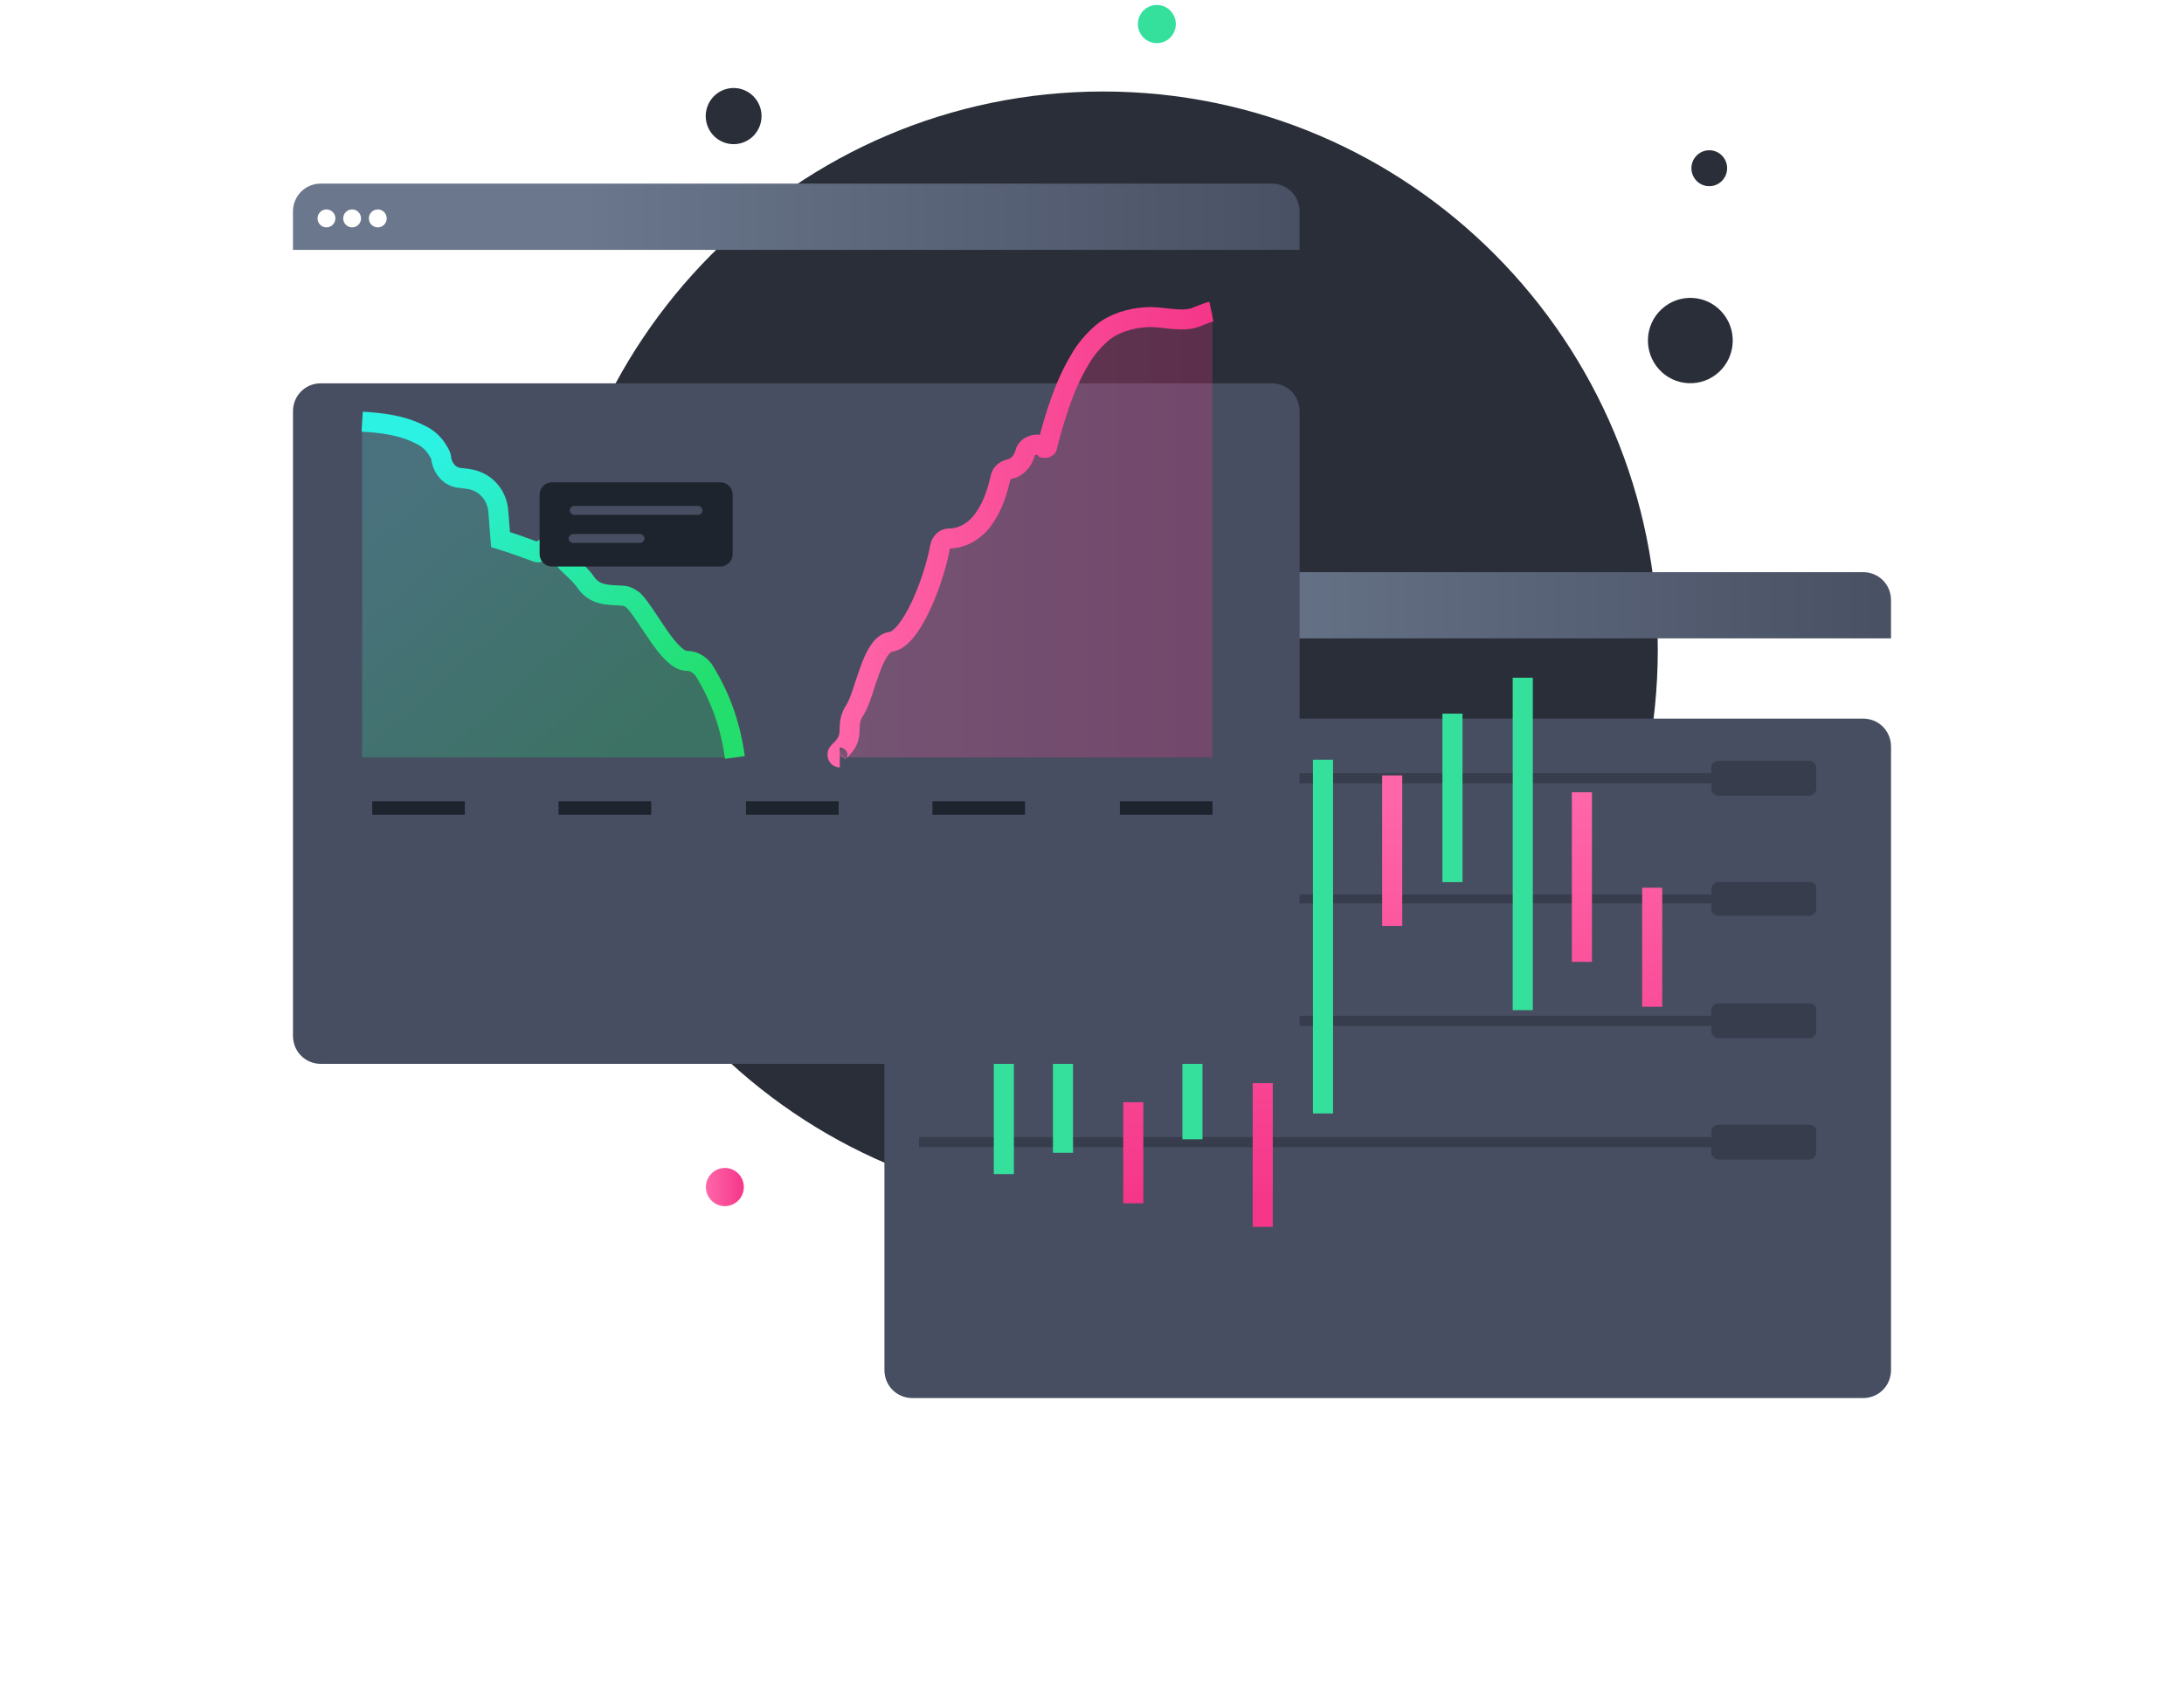 <svg width="164" height="127" viewBox="0 0 164 127" fill="none" xmlns="http://www.w3.org/2000/svg">
<path d="M82.838 90.71C105.84 90.71 124.486 71.942 124.486 48.791C124.486 25.64 105.84 6.872 82.838 6.872C59.836 6.872 41.19 25.64 41.19 48.791C41.19 71.942 59.836 90.71 82.838 90.71Z" fill="#2A2E38"/>
<g filter="url(#filter0_d)">
<path d="M139.905 42.971C141.078 42.971 142 43.899 142 45.08V91.891C142 93.072 141.078 94 139.905 94H68.508C67.335 94 66.413 93.072 66.413 91.891V45.08C66.413 43.899 67.335 42.971 68.508 42.971H139.905Z" fill="#474E61"/>
</g>
<path d="M142 45.08V47.947H66.413V45.08C66.413 43.899 67.335 42.971 68.508 42.971H139.905C141.078 42.971 142 43.899 142 45.08Z" fill="url(#paint0_linear)"/>
<path opacity="0.8" d="M68.927 46.176C69.298 46.176 69.598 45.874 69.598 45.501C69.598 45.129 69.298 44.827 68.927 44.827C68.557 44.827 68.257 45.129 68.257 45.501C68.257 45.874 68.557 46.176 68.927 46.176Z" fill="white"/>
<path opacity="0.5" d="M70.855 46.176C71.225 46.176 71.525 45.874 71.525 45.501C71.525 45.129 71.225 44.827 70.855 44.827C70.484 44.827 70.184 45.129 70.184 45.501C70.184 45.874 70.484 46.176 70.855 46.176Z" fill="white"/>
<path opacity="0.2" d="M72.782 46.176C73.152 46.176 73.453 45.874 73.453 45.501C73.453 45.129 73.152 44.827 72.782 44.827C72.412 44.827 72.112 45.129 72.112 45.501C72.112 45.874 72.412 46.176 72.782 46.176Z" fill="white"/>
<path d="M55.737 10.724C56.838 10.364 57.44 9.174 57.082 8.067C56.724 6.959 55.543 6.353 54.442 6.713C53.342 7.073 52.74 8.263 53.097 9.371C53.455 10.478 54.637 11.084 55.737 10.724Z" fill="#2A2E38"/>
<path d="M87.311 3.17C88.059 2.926 88.469 2.117 88.225 1.364C87.982 0.611 87.178 0.199 86.43 0.443C85.682 0.688 85.273 1.497 85.516 2.25C85.759 3.003 86.563 3.415 87.311 3.17Z" fill="#35E09D"/>
<path d="M54.43 90.586C55.217 90.586 55.855 89.944 55.855 89.152C55.855 88.361 55.217 87.719 54.43 87.719C53.643 87.719 53.006 88.361 53.006 89.152C53.006 89.944 53.643 90.586 54.43 90.586Z" fill="url(#paint1_linear)"/>
<path d="M129.078 27.943C130.376 26.749 130.467 24.721 129.281 23.415C128.094 22.108 126.08 22.017 124.782 23.211C123.483 24.405 123.393 26.432 124.579 27.739C125.766 29.046 127.78 29.137 129.078 27.943Z" fill="#2A2E38"/>
<path d="M129.257 13.631C129.803 13.128 129.842 12.274 129.342 11.724C128.843 11.174 127.994 11.136 127.448 11.638C126.901 12.141 126.863 12.995 127.363 13.545C127.862 14.095 128.71 14.134 129.257 13.631Z" fill="#2A2E38"/>
<path opacity="0.4" d="M135.883 84.469H129.011C128.76 84.469 128.508 84.722 128.508 84.975V85.397H69.011V86.156H128.508V86.578C128.508 86.831 128.76 87.084 129.011 87.084H135.883C136.134 87.084 136.385 86.831 136.385 86.578V84.975C136.385 84.638 136.134 84.469 135.883 84.469Z" fill="#1E242D"/>
<path opacity="0.4" d="M135.883 75.359H129.011C128.76 75.359 128.508 75.612 128.508 75.865V76.287H69.011V77.046H128.508V77.468C128.508 77.721 128.76 77.974 129.011 77.974H135.883C136.134 77.974 136.385 77.721 136.385 77.468V75.865C136.385 75.528 136.134 75.359 135.883 75.359Z" fill="#1E242D"/>
<path opacity="0.4" d="M135.883 66.25H129.011C128.76 66.25 128.508 66.503 128.508 66.756V67.178H69.011V67.853H128.508V68.275C128.508 68.528 128.76 68.781 129.011 68.781H135.883C136.134 68.781 136.385 68.528 136.385 68.275V66.672C136.385 66.419 136.134 66.25 135.883 66.25Z" fill="#1E242D"/>
<path opacity="0.4" d="M136.385 57.647C136.385 57.394 136.134 57.141 135.883 57.141H129.011C128.76 57.141 128.508 57.394 128.508 57.647V58.069H69.011V58.828H128.508V59.249C128.508 59.502 128.76 59.756 129.011 59.756H135.883C136.134 59.756 136.385 59.502 136.385 59.249V57.647Z" fill="#1E242D"/>
<path d="M76.134 76.878H74.626V88.18H76.134V76.878Z" fill="#35E09D"/>
<path d="M80.575 79.492H79.067V86.577H80.575V79.492Z" fill="#35E09D"/>
<path d="M85.855 82.782H84.346V90.373H85.855V82.782Z" fill="url(#paint2_linear)"/>
<path d="M90.296 79.408H88.788V85.565H90.296V79.408Z" fill="#35E09D"/>
<path d="M95.575 81.348H94.067V92.144H95.575V81.348Z" fill="url(#paint3_linear)"/>
<path d="M100.101 57.057H98.592V83.625H100.101V57.057Z" fill="#35E09D"/>
<path d="M105.296 58.237H103.788V69.54H105.296V58.237Z" fill="url(#paint4_linear)"/>
<path d="M109.821 53.598H108.313V66.25H109.821V53.598Z" fill="#35E09D"/>
<path d="M115.101 50.9H113.592V75.866H115.101V50.9Z" fill="#35E09D"/>
<path d="M119.542 59.503H118.034V72.239H119.542V59.503Z" fill="url(#paint5_linear)"/>
<path d="M124.821 66.672H123.313V75.613H124.821V66.672Z" fill="url(#paint6_linear)"/>
<g filter="url(#filter1_d)">
<path d="M95.492 13.788C96.665 13.788 97.587 14.716 97.587 15.896V62.792C97.587 63.973 96.665 64.901 95.492 64.901H24.095C22.922 64.901 22 63.973 22 62.792V15.896C22 14.716 22.922 13.788 24.095 13.788H95.492V13.788Z" fill="#474E61"/>
</g>
<path d="M34.905 60.177H27.95V61.189H34.905V60.177Z" fill="#1E242D"/>
<path d="M48.9 60.177H41.944V61.189H48.9V60.177Z" fill="#1E242D"/>
<path d="M62.978 60.177H56.022V61.189H62.978V60.177Z" fill="#1E242D"/>
<path d="M76.972 60.177H70.017V61.189H76.972V60.177Z" fill="#1E242D"/>
<path d="M91.05 60.177H84.095V61.189H91.05V60.177Z" fill="#1E242D"/>
<path d="M97.587 15.896V18.764H22V15.896C22 14.716 22.922 13.788 24.095 13.788H95.492C96.665 13.788 97.587 14.716 97.587 15.896Z" fill="url(#paint7_linear)"/>
<path d="M24.514 17.077C24.884 17.077 25.184 16.775 25.184 16.402C25.184 16.03 24.884 15.728 24.514 15.728C24.144 15.728 23.844 16.03 23.844 16.402C23.844 16.775 24.144 17.077 24.514 17.077Z" fill="white"/>
<path d="M26.441 17.077C26.812 17.077 27.112 16.775 27.112 16.402C27.112 16.03 26.812 15.728 26.441 15.728C26.071 15.728 25.771 16.03 25.771 16.402C25.771 16.775 26.071 17.077 26.441 17.077Z" fill="white"/>
<path d="M28.369 17.077C28.739 17.077 29.039 16.775 29.039 16.402C29.039 16.03 28.739 15.728 28.369 15.728C27.998 15.728 27.698 16.03 27.698 16.402C27.698 16.775 27.998 17.077 28.369 17.077Z" fill="white"/>
<path opacity="0.25" d="M55.101 56.888H27.196V31.669C28.62 31.753 30.128 31.922 31.469 32.597C32.056 32.85 32.559 33.272 32.894 33.862C33.062 34.115 33.145 34.284 33.145 34.537C33.313 35.296 33.816 35.802 34.486 35.886L35.157 35.971C36.413 36.139 37.335 37.152 37.419 38.417L37.587 40.525C38.927 40.947 39.095 41.032 40.268 41.453C40.436 41.538 40.52 41.453 40.603 41.369C40.687 41.285 40.855 41.2 40.939 41.2C41.106 41.2 41.19 41.2 41.358 41.116C41.525 41.032 41.777 41.032 41.86 41.285C42.363 42.297 43.453 42.887 44.039 43.815C44.793 44.827 45.967 44.658 46.804 44.743C47.056 44.743 47.307 44.911 47.559 45.08C48.648 46.176 50.24 49.635 51.581 49.635C52.084 49.635 52.503 49.888 52.838 50.309C54.011 52.334 54.765 54.442 55.101 56.888Z" fill="url(#paint8_linear)"/>
<path d="M27.196 31.669C28.62 31.753 30.128 31.922 31.469 32.597C32.056 32.85 32.559 33.272 32.894 33.862C33.062 34.115 33.145 34.284 33.145 34.537C33.313 35.296 33.816 35.802 34.486 35.886L35.157 35.971C36.413 36.139 37.335 37.152 37.419 38.417L37.587 40.525C38.927 40.947 39.095 41.032 40.268 41.453C40.436 41.538 40.52 41.453 40.603 41.369C40.687 41.285 40.855 41.2 40.939 41.2C41.106 41.2 41.19 41.2 41.358 41.116C41.525 41.032 41.777 41.032 41.86 41.285C42.363 42.297 43.453 42.887 44.039 43.815C44.793 44.827 45.967 44.658 46.804 44.743C47.056 44.743 47.307 44.911 47.559 45.08C48.648 46.176 50.24 49.635 51.581 49.635C52.084 49.635 52.503 49.888 52.838 50.309C54.095 52.334 54.849 54.442 55.184 56.888" stroke="url(#paint9_linear)" stroke-width="1.5" stroke-miterlimit="10"/>
<path opacity="0.25" d="M91.05 23.403V56.888H63.062C62.894 56.888 62.81 56.635 62.978 56.466C64.402 55.201 63.313 54.61 64.235 53.261C64.989 51.996 65.492 48.369 66.916 48.2C68.425 47.947 70.101 43.73 70.603 41.031C70.687 40.694 70.939 40.441 71.274 40.441C72.363 40.441 73.369 39.766 73.955 38.838C74.542 37.995 74.877 36.982 75.129 35.886C75.212 35.464 75.547 35.295 75.883 35.211C76.302 35.127 76.721 34.705 76.888 34.283C76.888 34.199 76.972 34.115 76.972 34.03C77.056 33.693 77.307 33.524 77.559 33.44C77.81 33.355 78.145 33.355 78.397 33.609C78.481 33.609 78.481 33.693 78.564 33.609C78.648 33.609 78.648 33.524 78.648 33.44C79.235 31.247 79.905 28.97 81.078 27.03C81.497 26.271 82.084 25.596 82.754 25.005C83.676 24.246 84.849 23.909 86.022 23.825C87.196 23.74 88.369 24.162 89.542 23.909C89.961 23.74 90.547 23.403 91.05 23.403Z" fill="url(#paint10_linear)"/>
<path d="M63.062 56.888C62.894 56.888 62.81 56.635 62.978 56.466C64.402 55.201 63.313 54.61 64.235 53.261C64.989 51.996 65.492 48.369 66.916 48.2C68.425 47.947 70.101 43.73 70.603 41.031C70.687 40.694 70.939 40.441 71.274 40.441C72.363 40.441 73.369 39.766 73.955 38.838C74.542 37.995 74.877 36.982 75.129 35.886C75.212 35.464 75.547 35.295 75.883 35.211C76.302 35.127 76.721 34.705 76.888 34.283C76.888 34.199 76.972 34.115 76.972 34.03C77.056 33.693 77.307 33.524 77.559 33.44C77.81 33.355 78.145 33.355 78.397 33.609C78.481 33.609 78.481 33.693 78.564 33.609C78.648 33.609 78.648 33.524 78.648 33.44C79.235 31.247 79.905 28.97 81.078 27.03C81.497 26.271 82.084 25.596 82.754 25.005C83.676 24.246 84.849 23.909 86.022 23.825C87.196 23.74 88.369 24.162 89.542 23.909C89.877 23.825 90.547 23.487 90.966 23.403" stroke="url(#paint11_linear)" stroke-width="1.5" stroke-miterlimit="10"/>
<path d="M54.095 42.549H41.441C40.938 42.549 40.52 42.127 40.52 41.621V37.151C40.52 36.645 40.938 36.223 41.441 36.223H54.095C54.598 36.223 55.017 36.645 55.017 37.151V41.621C55.017 42.127 54.598 42.549 54.095 42.549Z" fill="#1E242D"/>
<path d="M52.419 37.995H43.117C42.95 37.995 42.782 38.164 42.782 38.332C42.782 38.501 42.95 38.67 43.117 38.67H52.419C52.587 38.67 52.754 38.501 52.754 38.332C52.754 38.164 52.587 37.995 52.419 37.995Z" fill="#474E61"/>
<path d="M48.062 40.103H43.034C42.866 40.103 42.698 40.272 42.698 40.441C42.698 40.61 42.866 40.778 43.034 40.778H48.062C48.229 40.778 48.397 40.61 48.397 40.441C48.397 40.272 48.229 40.103 48.062 40.103Z" fill="#474E61"/>
<defs>
<filter id="filter0_d" x="44.413" y="31.971" width="119.587" height="95.029" filterUnits="userSpaceOnUse" color-interpolation-filters="sRGB">
<feFlood flood-opacity="0" result="BackgroundImageFix"/>
<feColorMatrix in="SourceAlpha" type="matrix" values="0 0 0 0 0 0 0 0 0 0 0 0 0 0 0 0 0 0 127 0"/>
<feOffset dy="11"/>
<feGaussianBlur stdDeviation="11"/>
<feColorMatrix type="matrix" values="0 0 0 0 0 0 0 0 0 0 0 0 0 0 0 0 0 0 0.18 0"/>
<feBlend mode="normal" in2="BackgroundImageFix" result="effect1_dropShadow"/>
<feBlend mode="normal" in="SourceGraphic" in2="effect1_dropShadow" result="shape"/>
</filter>
<filter id="filter1_d" x="0" y="6.788" width="119.587" height="95.113" filterUnits="userSpaceOnUse" color-interpolation-filters="sRGB">
<feFlood flood-opacity="0" result="BackgroundImageFix"/>
<feColorMatrix in="SourceAlpha" type="matrix" values="0 0 0 0 0 0 0 0 0 0 0 0 0 0 0 0 0 0 127 0"/>
<feOffset dy="15"/>
<feGaussianBlur stdDeviation="11"/>
<feColorMatrix type="matrix" values="0 0 0 0 0 0 0 0 0 0 0 0 0 0 0 0 0 0 0.25 0"/>
<feBlend mode="normal" in2="BackgroundImageFix" result="effect1_dropShadow"/>
<feBlend mode="normal" in="SourceGraphic" in2="effect1_dropShadow" result="shape"/>
</filter>
<linearGradient id="paint0_linear" x1="87.616" y1="45.491" x2="145.305" y2="45.491" gradientUnits="userSpaceOnUse">
<stop offset="0.008" stop-color="#6A778C"/>
<stop offset="1" stop-color="#474E61"/>
</linearGradient>
<linearGradient id="paint1_linear" x1="53.07" y1="89.135" x2="55.84" y2="89.135" gradientUnits="userSpaceOnUse">
<stop stop-color="#FF66A9"/>
<stop offset="1" stop-color="#F53689"/>
</linearGradient>
<linearGradient id="paint2_linear" x1="85.128" y1="59.818" x2="85.128" y2="90.534" gradientUnits="userSpaceOnUse">
<stop stop-color="#FF66A9"/>
<stop offset="1" stop-color="#F53689"/>
</linearGradient>
<linearGradient id="paint3_linear" x1="94.857" y1="59.818" x2="94.857" y2="90.534" gradientUnits="userSpaceOnUse">
<stop stop-color="#FF66A9"/>
<stop offset="1" stop-color="#F53689"/>
</linearGradient>
<linearGradient id="paint4_linear" x1="104.585" y1="59.818" x2="104.585" y2="90.533" gradientUnits="userSpaceOnUse">
<stop stop-color="#FF66A9"/>
<stop offset="1" stop-color="#F53689"/>
</linearGradient>
<linearGradient id="paint5_linear" x1="118.773" y1="59.818" x2="118.773" y2="90.534" gradientUnits="userSpaceOnUse">
<stop stop-color="#FF66A9"/>
<stop offset="1" stop-color="#F53689"/>
</linearGradient>
<linearGradient id="paint6_linear" x1="124.043" y1="59.818" x2="124.043" y2="90.534" gradientUnits="userSpaceOnUse">
<stop stop-color="#FF66A9"/>
<stop offset="1" stop-color="#F53689"/>
</linearGradient>
<linearGradient id="paint7_linear" x1="43.202" y1="16.307" x2="100.891" y2="16.307" gradientUnits="userSpaceOnUse">
<stop offset="0.008" stop-color="#6A778C"/>
<stop offset="1" stop-color="#474E61"/>
</linearGradient>
<linearGradient id="paint8_linear" x1="30.849" y1="34.988" x2="49.134" y2="55.276" gradientUnits="userSpaceOnUse">
<stop stop-color="#51DFD4"/>
<stop offset="1" stop-color="#1BE068"/>
</linearGradient>
<linearGradient id="paint9_linear" x1="30.86" y1="34.988" x2="49.14" y2="55.331" gradientUnits="userSpaceOnUse">
<stop stop-color="#2CF2E3"/>
<stop offset="1" stop-color="#23DE6C"/>
</linearGradient>
<linearGradient id="paint10_linear" x1="62.84" y1="40.117" x2="91.041" y2="40.117" gradientUnits="userSpaceOnUse">
<stop stop-color="#FF66A9"/>
<stop offset="1" stop-color="#F53689"/>
</linearGradient>
<linearGradient id="paint11_linear" x1="62.421" y1="40.117" x2="91.047" y2="40.117" gradientUnits="userSpaceOnUse">
<stop stop-color="#FF66A9"/>
<stop offset="1" stop-color="#F53689"/>
</linearGradient>
</defs>
</svg>
